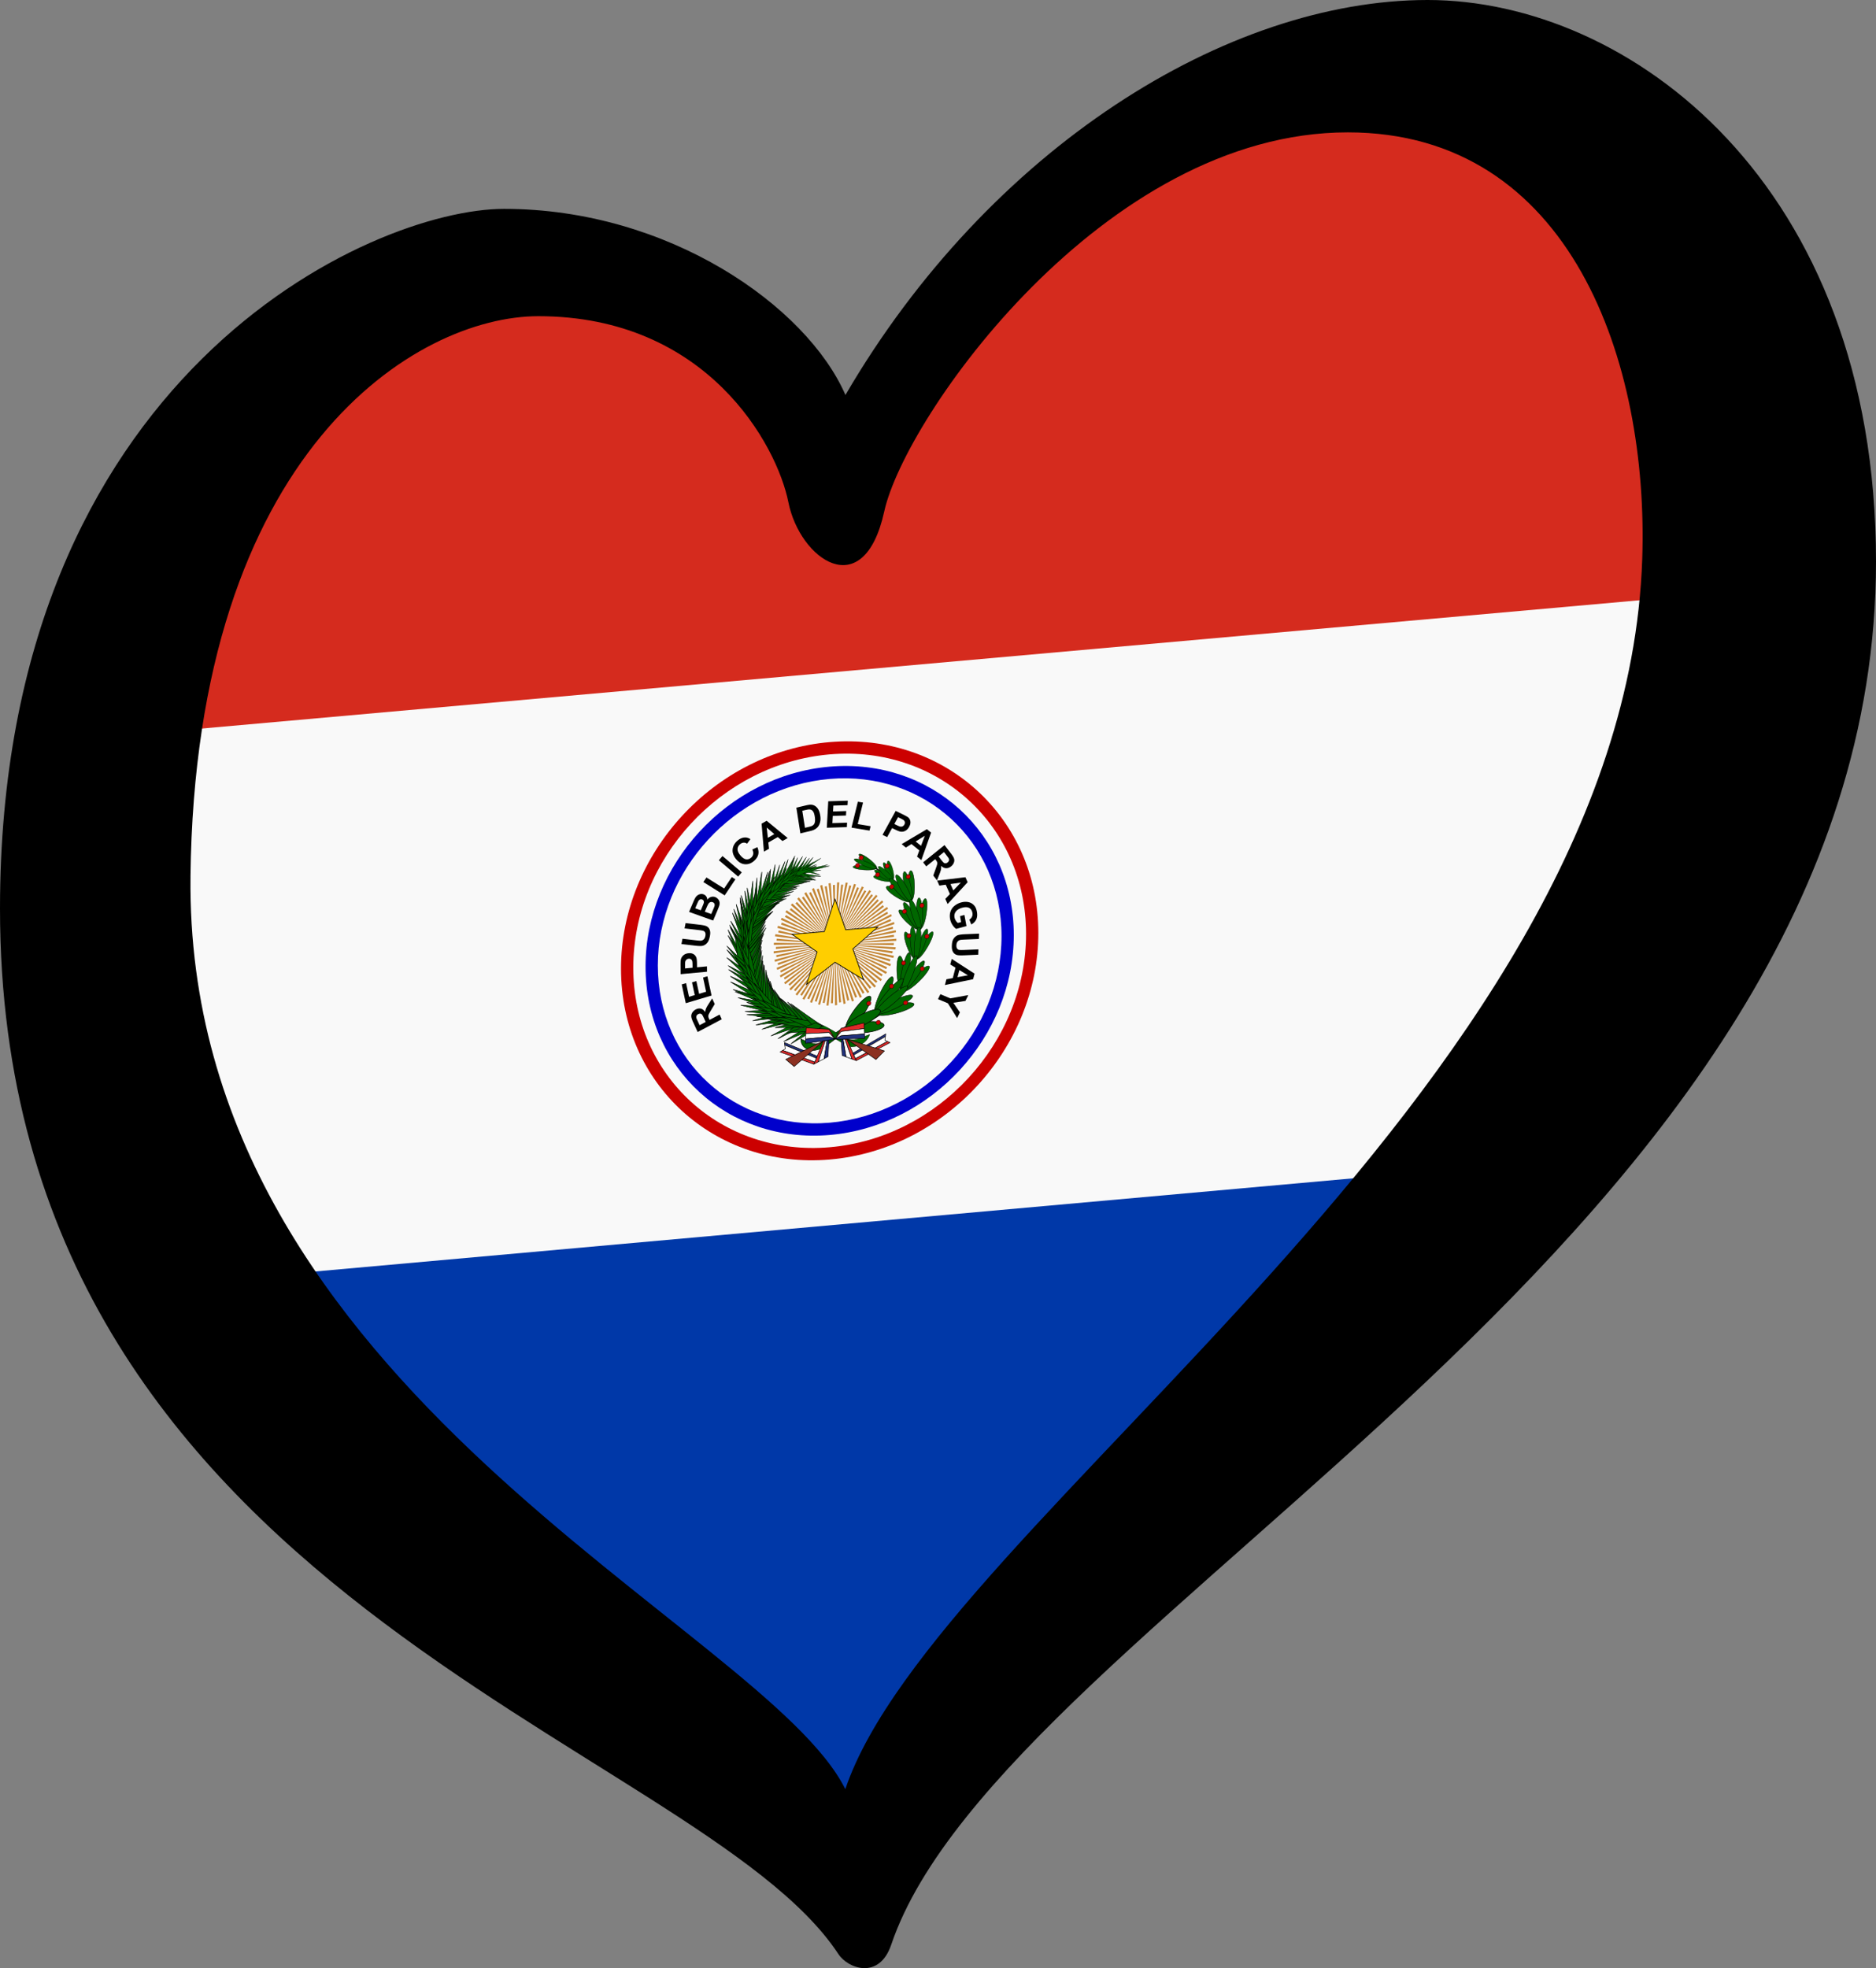 <?xml version="1.0" encoding="UTF-8" standalone="no"?>
<svg
   width="125.33"
   height="131.455"
   version="1.1"
   xml:space="preserve"
   id="svg4467"
   xmlns="http://www.w3.org/2000/svg"
   xmlns:svg="http://www.w3.org/2000/svg"
   xmlns:rdf="http://www.w3.org/1999/02/22-rdf-syntax-ns#"
   xmlns:cc="http://creativecommons.org/ns#"
   xmlns:dc="http://purl.org/dc/elements/1.1/"><rect width="100%" height="100%" fill="#808080" stroke="none"/><defs
     id="defs4041" /><path
     d="M 18.024,84.81 94.882,77.389 57.248,126.154 Z"
     fill="#0038a8"
     id="path4043"
     style="stroke-width:0.53" /><path
     d="M 116.198,38.647 99.122,77.919 16.433,85.34 7.422,48.235 Z"
     fill="#ffffff"
     id="path4045"
     style="fill:#f9f9f9;fill-opacity:1;stroke-width:0.53" /><path
     d="M 14.843,28.093 37.636,16.962 56.718,30.213 78.45,9.011 109.194,6.361 119.265,39.224 6.362,49.296 Z"
     fill="#d52b1e"
     id="path4047"
     style="stroke-width:0.53" /><path
     d="m 12.726,58.556 c 0.318,-28.513 15.157,-37.437 23.237,-37.437 11.285,0 15.946,8.615 16.707,12.429 0.761,3.811 5.032,6.86 6.405,0.608 1.373,-6.252 14.649,-25.315 30.966,-25.315 14.943,0 20.119,15.41 19.671,28.518 C 108.489,73.042 62.522,101.518 56.473,119.503 51.086,108.611 12.347,92.868 12.727,58.556 Z M 95.378,0 C 81.958,0 66.088,9.911 56.482,26.382 53.89,20.433 44.654,13.951 33.676,13.951 24.83,13.951 0,25.007 0,60.691 c 0,46.052 46.593,55.508 56.011,69.825 0.647,0.984 2.732,1.728 3.528,-0.624 C 67.055,107.711 125.33,82.65 125.33,37.513 125.329,12.199 108.794,0 95.375,0 Z"
     id="path4051"
     style="stroke-width:0.53" /><g
     id="g8798"
     transform="matrix(0.164,-0.014,0,0.164,-42.972,22.707)"><circle
       cx="600"
       cy="299.999"
       fill="#cc0000"
       r="85"
       id="circle5448"
       style="stroke-width:0.354" /><circle
       cx="600"
       cy="299.999"
       fill="#ffffff"
       r="80"
       id="circle5450"
       style="fill:#f9f9f9;fill-opacity:1;stroke-width:0.354" /><circle
       cx="600"
       cy="299.999"
       fill="#0000cc"
       r="75"
       id="circle5452"
       style="stroke-width:0.354" /><circle
       cx="600"
       cy="299.999"
       fill="#ffffff"
       r="70"
       id="circle5454"
       style="fill:#f9f9f9;fill-opacity:1;stroke-width:0.354" /><path
       d="m 556.04,324.123 -9.813,4.358 -1.852,-4.171 c -0.465,-1.049 -0.715,-1.85 -0.75,-2.404 a 2.469,2.469 0 0 1 0.433,-1.559 3.098,3.098 0 0 1 1.357,-1.115 c 0.737,-0.325 1.44,-0.38 2.112,-0.16 0.673,0.22 1.263,0.732 1.769,1.538 0.06,-0.537 0.178,-1.015 0.353,-1.425 0.175,-0.413 0.538,-1.025 1.092,-1.836 l 1.383,-2.049 1.053,2.37 -1.5,2.38 c -0.537,0.848 -0.862,1.41 -0.979,1.685 a 1.665,1.665 0 0 0 -0.144,0.777 c 0.019,0.243 0.13,0.591 0.333,1.046 l 0.177,0.401 4.098,-1.819 z m -6.543,0.533 -0.65,-1.465 c -0.423,-0.95 -0.725,-1.525 -0.911,-1.727 a 1.166,1.166 0 0 0 -0.662,-0.372 c -0.255,-0.048 -0.53,-0.005 -0.825,0.126 -0.33,0.146 -0.557,0.352 -0.682,0.619 -0.125,0.266 -0.142,0.572 -0.053,0.917 0.05,0.171 0.251,0.658 0.608,1.463 l 0.688,1.545 z m 2.392,-10.553 -10.505,2.225 -1.649,-7.789 1.777,-0.376 1.2,5.667 2.327,-0.494 -1.116,-5.272 1.77,-0.375 1.116,5.275 2.86,-0.606 -1.242,-5.869 1.77,-0.375 z m -1.86,-9.859 -10.737,0.084 -0.028,-3.479 c -0.01,-1.317 0.037,-2.177 0.141,-2.579 0.156,-0.616 0.503,-1.135 1.039,-1.554 0.537,-0.419 1.232,-0.633 2.087,-0.639 0.657,-0.005 1.214,0.11 1.664,0.346 0.452,0.235 0.806,0.538 1.066,0.902 0.259,0.368 0.431,0.74 0.517,1.121 0.106,0.516 0.164,1.265 0.171,2.246 l 0.012,1.414 4.05,-0.031 z m -8.937,-2.097 3.046,-0.025 -0.009,-1.186 c -0.007,-0.854 -0.067,-1.425 -0.182,-1.712 a 1.43,1.43 0 0 0 -0.532,-0.673 1.443,1.443 0 0 0 -0.837,-0.239 c -0.391,0.003 -0.712,0.12 -0.965,0.351 a 1.5,1.5 0 0 0 -0.469,0.875 c -0.048,0.26 -0.067,0.78 -0.061,1.562 z m -1.48,-10.063 0.431,-2.125 5.7,1.157 c 0.904,0.184 1.495,0.275 1.775,0.278 0.45,-0.004 0.837,-0.15 1.169,-0.439 0.33,-0.29 0.555,-0.731 0.675,-1.325 0.122,-0.603 0.091,-1.081 -0.093,-1.438 a 1.486,1.486 0 0 0 -0.796,-0.737 c -0.346,-0.136 -0.935,-0.287 -1.767,-0.456 l -5.821,-1.181 0.431,-2.125 5.526,1.121 c 1.264,0.256 2.144,0.495 2.642,0.716 0.5,0.22 0.896,0.521 1.192,0.902 0.296,0.381 0.498,0.852 0.606,1.413 0.108,0.561 0.078,1.257 -0.091,2.09 -0.204,1.005 -0.475,1.742 -0.813,2.215 -0.337,0.472 -0.723,0.821 -1.154,1.047 -0.432,0.227 -0.861,0.346 -1.287,0.359 -0.631,0.018 -1.535,-0.093 -2.713,-0.334 z m 3.103,-12.824 1.738,-3.925 c 0.342,-0.775 0.631,-1.341 0.865,-1.695 0.234,-0.352 0.52,-0.635 0.859,-0.845 a 2.75,2.75 0 0 1 1.154,-0.391 c 0.431,-0.049 0.859,0.02 1.282,0.208 a 2.5,2.5 0 0 1 1.101,0.931 2.512,2.512 0 0 1 0.418,1.391 c 0.44,-0.521 0.94,-0.85 1.502,-0.986 a 2.586,2.586 0 0 1 1.693,0.175 c 0.447,0.196 0.835,0.491 1.165,0.888 0.33,0.392 0.542,0.826 0.635,1.296 0.093,0.471 0.052,0.984 -0.123,1.537 -0.11,0.345 -0.441,1.151 -0.992,2.419 l -1.478,3.343 z m 2.512,-1.259 2.269,1.004 0.575,-1.299 c 0.342,-0.772 0.544,-1.257 0.605,-1.455 0.11,-0.358 0.11,-0.675 0.002,-0.956 -0.109,-0.28 -0.321,-0.49 -0.637,-0.63 -0.305,-0.135 -0.588,-0.16 -0.852,-0.075 -0.262,0.082 -0.488,0.28 -0.675,0.593 -0.11,0.187 -0.37,0.746 -0.784,1.68 z m 3.904,1.728 2.625,1.162 0.812,-1.836 c 0.316,-0.713 0.497,-1.175 0.542,-1.386 a 1.34,1.34 0 0 0 -0.073,-0.892 c -0.125,-0.278 -0.363,-0.494 -0.711,-0.648 a 1.4,1.4 0 0 0 -0.845,-0.117 1.316,1.316 0 0 0 -0.723,0.421 c -0.212,0.229 -0.52,0.794 -0.919,1.695 z m 8.1,-5.957 -8.685,-6.165 1.255,-1.767 7.209,5.117 3.12,-4.395 1.475,1.046 z m 5.478,-7.19 -7.848,-7.329 1.479,-1.584 7.85,7.328 z m 5.766,-10.524 2.063,-0.785 c 0.475,1.119 0.596,2.134 0.362,3.045 -0.235,0.912 -0.803,1.725 -1.705,2.441 -1.117,0.888 -2.337,1.232 -3.662,1.04 -1.325,-0.192 -2.512,-0.95 -3.563,-2.275 -1.11,-1.4 -1.611,-2.774 -1.502,-4.122 0.109,-1.348 0.753,-2.488 1.93,-3.424 1.03,-0.816 2.106,-1.175 3.232,-1.075 0.668,0.055 1.364,0.344 2.089,0.865 l -1.362,1.735 c -0.445,-0.356 -0.925,-0.536 -1.441,-0.537 -0.516,-0.004 -1,0.175 -1.45,0.532 -0.625,0.495 -0.954,1.12 -0.987,1.875 -0.033,0.756 0.35,1.635 1.143,2.638 0.844,1.064 1.638,1.668 2.376,1.817 0.741,0.148 1.417,-0.021 2.03,-0.506 0.451,-0.358 0.725,-0.81 0.823,-1.355 0.1,-0.545 -0.025,-1.181 -0.374,-1.909 z m 14.426,-3.445 -2.12,1.033 -1.911,-1.781 -3.859,1.883 0.275,2.58 -2.069,1.009 -0.949,-11.484 2.063,-1.005 z m -5.45,-2.068 -3.075,-2.933 0.441,4.216 z m 8.976,-9.999 3.916,-0.604 c 0.884,-0.136 1.568,-0.174 2.05,-0.11 0.652,0.087 1.235,0.331 1.751,0.731 0.516,0.4 0.942,0.92 1.279,1.562 0.338,0.642 0.582,1.46 0.735,2.454 0.135,0.875 0.142,1.643 0.023,2.308 -0.146,0.814 -0.429,1.496 -0.846,2.05 -0.316,0.42 -0.775,0.78 -1.375,1.08 -0.45,0.222 -1.071,0.395 -1.863,0.517 l -4.031,0.623 z m 2.42,1.465 1.085,7.028 1.6,-0.247 c 0.599,-0.093 1.025,-0.193 1.28,-0.3 a 2,2 0 0 0 0.796,-0.575 c 0.198,-0.244 0.333,-0.615 0.404,-1.112 0.071,-0.498 0.044,-1.156 -0.084,-1.975 -0.125,-0.822 -0.296,-1.441 -0.509,-1.857 -0.212,-0.416 -0.468,-0.727 -0.766,-0.934 a 2.059,2.059 0 0 0 -1.069,-0.346 c -0.31,-0.021 -0.9,0.035 -1.775,0.17 z m 9.99,7.76 0.587,-10.721 7.95,0.438 -0.1,1.812 -5.784,-0.317 -0.131,2.376 5.383,0.295 -0.1,1.808 -5.381,-0.296 -0.16,2.919 5.989,0.329 -0.099,1.806 z m 10.052,0.812 2.599,-10.328 2.101,0.529 -2.156,8.575 5.228,1.314 -0.441,1.753 z m 12.646,4.025 5.359,-9.305 3.014,1.738 c 1.143,0.656 1.863,1.133 2.154,1.425 0.454,0.446 0.725,1.008 0.815,1.683 0.091,0.675 -0.078,1.381 -0.504,2.123 -0.329,0.571 -0.708,0.991 -1.141,1.263 a 2.946,2.946 0 0 1 -1.317,0.463 3.169,3.169 0 0 1 -1.229,-0.121 c -0.5,-0.17 -1.175,-0.499 -2.025,-0.987 l -1.225,-0.708 -2.021,3.51 z m 6.33,-6.649 -1.52,2.64 1.029,0.593 c 0.74,0.426 1.263,0.662 1.569,0.709 0.306,0.046 0.589,0.007 0.85,-0.119 0.262,-0.125 0.471,-0.325 0.63,-0.6 0.195,-0.34 0.256,-0.675 0.184,-1.01 A 1.5,1.5 0 0 0 630.09,249.325 c -0.2,-0.172 -0.637,-0.452 -1.316,-0.843 z m 9.487,18.281 -1.757,-1.573 0.929,-2.443 -3.197,-2.862 -2.288,1.225 -1.712,-1.535 10.279,-5.209 1.708,1.53 z m -0.14,-5.827 1.556,-3.955 -3.738,2.001 z m 0.862,6.792 8.715,-6.27 2.664,3.704 c 0.671,0.931 1.08,1.664 1.226,2.2 0.147,0.534 0.113,1.073 -0.106,1.614 a 3.096,3.096 0 0 1 -1.099,1.369 c -0.654,0.47 -1.333,0.667 -2.035,0.589 -0.703,-0.078 -1.385,-0.46 -2.046,-1.145 0.051,0.541 0.034,1.03 -0.054,1.469 -0.087,0.439 -0.319,1.112 -0.693,2.02 l -0.935,2.288 -1.513,-2.105 0.98,-2.636 c 0.352,-0.94 0.557,-1.556 0.614,-1.849 0.056,-0.294 0.05,-0.557 -0.019,-0.791 -0.069,-0.232 -0.248,-0.55 -0.538,-0.956 l -0.257,-0.356 -3.637,2.617 z m 6.295,-1.859 0.937,1.303 c 0.606,0.844 1.021,1.345 1.243,1.504 a 1.17,1.17 0 0 0 0.725,0.229 c 0.259,-0.006 0.519,-0.104 0.781,-0.293 0.293,-0.211 0.475,-0.46 0.542,-0.746 0.067,-0.287 0.022,-0.588 -0.135,-0.909 -0.083,-0.156 -0.381,-0.591 -0.895,-1.305 l -0.987,-1.374 z m 3.67,19.701 -0.931,-2.166 1.87,-1.825 -1.696,-3.943 -2.591,0.15 -0.909,-2.113 11.516,-0.4 0.906,2.104 z m 2.325,-5.345 3.076,-2.934 -4.234,0.243 z m 2.74,10.713 1.779,-0.328 0.845,4.596 -4.207,0.773 c -0.512,-0.368 -1.013,-0.945 -1.498,-1.732 a 7.209,7.209 0 0 1 -0.967,-2.485 c -0.202,-1.105 -0.147,-2.11 0.165,-3.016 0.313,-0.907 0.862,-1.646 1.65,-2.217 a 6.525,6.525 0 0 1 2.697,-1.137 c 1.1,-0.2 2.119,-0.15 3.059,0.154 a 4.732,4.732 0 0 1 2.339,1.662 c 0.475,0.613 0.805,1.425 0.99,2.433 0.241,1.311 0.154,2.386 -0.26,3.225 -0.415,0.838 -1.087,1.45 -2.019,1.84 l -0.785,-2.045 a 2.275,2.275 0 0 0 1.075,-1.065 c 0.225,-0.465 0.279,-1.005 0.166,-1.62 -0.171,-0.933 -0.602,-1.619 -1.294,-2.06 -0.692,-0.441 -1.619,-0.556 -2.781,-0.342 -1.254,0.23 -2.143,0.682 -2.668,1.355 -0.524,0.671 -0.702,1.459 -0.537,2.362 0.083,0.446 0.253,0.878 0.51,1.295 0.257,0.416 0.541,0.763 0.85,1.039 l 1.34,-0.246 z m 7.764,7.78 -0.092,2.166 -5.81,-0.249 c -0.922,-0.04 -1.521,-0.037 -1.796,0.004 -0.444,0.075 -0.805,0.28 -1.086,0.616 -0.28,0.338 -0.434,0.809 -0.46,1.414 -0.025,0.615 0.08,1.084 0.318,1.406 0.237,0.324 0.539,0.525 0.901,0.604 0.364,0.079 0.969,0.138 1.818,0.174 l 5.935,0.254 -0.092,2.166 -5.635,-0.241 c -1.288,-0.057 -2.195,-0.154 -2.721,-0.294 a 3.021,3.021 0 0 1 -1.319,-0.705 c -0.352,-0.33 -0.625,-0.763 -0.82,-1.3 -0.195,-0.537 -0.274,-1.229 -0.237,-2.078 0.044,-1.025 0.195,-1.796 0.455,-2.315 0.259,-0.519 0.584,-0.925 0.975,-1.215 0.391,-0.291 0.796,-0.477 1.215,-0.556 0.622,-0.115 1.531,-0.148 2.732,-0.096 l 5.722,0.246 z m -13.924,19.747 0.607,-2.279 2.598,-0.279 1.105,-4.146 -2.129,-1.484 0.593,-2.222 9.3,6.804 -0.591,2.215 z m 5.133,-2.763 4.231,-0.405 -3.478,-2.426 z m -6.972,6.335 4.03,2.042 7.325,-0.695 -1.149,2.266 -4.932,0.333 2.67,4.129 -1.13,2.229 -3.774,-6.34 -4.017,-2.038 z"
       id="path5458"
       style="stroke-width:0.354" /><g
       fill-rule="evenodd"
       id="g5854"><g
         transform="matrix(0.336,0,0,0.336,871.895,324.369)"
         id="g5466"><path
           d="m -766.983,-142.345 a 71.621,71.621 0 0 1 2.143,1.288 l -37.954,60.738 z m -3.2,-4.835 a 74.39,74.39 0 0 1 2.314,1.179 l -34.924,65.682 z m -5.78,0.455 a 71.621,71.621 0 0 1 2.301,0.977 l -29.131,65.43 z m -3.842,-4.342 a 74.39,74.39 0 0 1 2.455,0.845 l -25.443,69.903 z m -5.661,1.255 a 71.621,71.621 0 0 1 2.415,0.647 l -19.742,68.847 z m -4.409,-3.765 a 74.39,74.39 0 0 1 2.549,0.495 l -15.466,72.764 z m -5.431,2.03 a 71.621,71.621 0 0 1 2.481,0.305 l -9.968,70.924 z m -4.89,-3.115 a 74.39,74.39 0 0 1 2.593,0.136 l -5.189,74.208 z m -5.096,2.766 a 71.621,71.621 0 0 1 2.5,-0.044 v 71.622 z m -5.276,-2.404 a 74.39,74.39 0 0 1 2.587,-0.226 l 5.189,74.208 z m -4.661,3.449 a 71.621,71.621 0 0 1 2.469,-0.391 l 9.968,70.924 z m -5.56,-1.646 a 74.39,74.39 0 0 1 2.53,-0.584 l 15.466,72.764 z m -4.136,4.064 a 71.621,71.621 0 0 1 2.391,-0.731 l 19.742,68.847 z m -5.735,-0.857 a 74.39,74.39 0 0 1 2.424,-0.931 l 25.443,69.903 z m -3.53,4.6 a 71.621,71.621 0 0 1 2.266,-1.057 l 29.131,65.43 z m -5.798,-0.05 a 74.39,74.39 0 0 1 2.271,-1.259 l 34.924,65.682 z m -2.855,5.046 a 71.621,71.621 0 0 1 2.097,-1.362 l 37.954,60.738 z m -5.749,0.757 a 74.39,74.39 0 0 1 2.074,-1.563 l 43.725,60.182 z m 87.397,-3.052 a 74.39,74.39 0 0 1 2.127,1.489 l -43.725,60.182 z m 2.496,5.233 a 71.621,71.621 0 0 1 1.943,1.573 l -46.037,54.865 z m 5.682,1.156 a 74.39,74.39 0 0 1 1.899,1.771 l -51.675,53.511 z m 1.744,5.53 a 71.621,71.621 0 0 1 1.705,1.828 l -53.225,47.924 z m 5.466,1.936 a 74.39,74.39 0 0 1 1.634,2.018 l -58.62,45.799 z m 0.957,5.719 a 71.621,71.621 0 0 1 1.434,2.048 l -59.377,40.05 z m -105.867,-11.127 a 71.621,71.621 0 0 1 1.887,-1.64 l 46.037,54.865 z m -5.587,1.55 a 74.39,74.39 0 0 1 1.836,-1.836 l 51.675,53.511 z m -1.354,5.638 a 71.621,71.621 0 0 1 1.64,-1.887 l 53.225,47.924 z m -5.317,2.312 a 74.39,74.39 0 0 1 1.563,-2.074 l 58.62,45.799 z m 123.268,4.305 a 74.39,74.39 0 0 1 1.337,2.226 l -64.423,37.195 z m 0.152,5.796 a 71.621,71.621 0 0 1 1.135,2.227 l -64.373,31.397 z m 4.72,3.367 a 74.39,74.39 0 0 1 1.015,2.39 l -68.973,27.867 z m -0.656,5.761 a 71.621,71.621 0 0 1 0.814,2.364 l -68.116,22.132 z m -128.041,-13.458 a 71.621,71.621 0 0 1 1.362,-2.097 l 59.377,40.05 z m -4.944,3.03 a 74.39,74.39 0 0 1 1.259,-2.271 l 64.423,37.195 z m 137.19,14.419 a 74.39,74.39 0 0 1 0.672,2.508 l -72.18,17.996 z m -1.451,5.614 a 71.621,71.621 0 0 1 0.477,2.454 l -70.533,12.437 z m 3.609,4.538 a 74.39,74.39 0 0 1 0.316,2.577 l -73.982,7.776 z m -2.219,5.357 a 71.621,71.621 0 0 1 0.131,2.497 l -71.578,2.5 z m -136.877,-24.135 a 71.621,71.621 0 0 1 1.056,-2.266 l 64.373,31.397 z m -4.474,3.688 a 74.39,74.39 0 0 1 0.931,-2.424 l 68.973,27.867 z m 1.056,5.701 a 71.621,71.621 0 0 1 0.731,-2.391 l 68.116,22.132 z m -3.917,4.275 a 74.39,74.39 0 0 1 0.584,-2.53 l 72.18,17.996 z m 1.839,5.499 a 71.621,71.621 0 0 1 0.391,-2.469 l 70.533,12.437 z m -3.284,4.779 a 74.39,74.39 0 0 1 0.226,-2.587 l 73.982,7.776 z m 2.587,5.189 a 71.621,71.621 0 0 1 0.044,-2.5 l 71.578,2.5 z m -2.587,5.189 a 74.39,74.39 0 0 1 -0.136,-2.593 l 74.344,-2.596 z m 3.284,4.779 a 71.621,71.621 0 0 1 -0.305,-2.481 l 71.229,-7.486 z m -1.839,5.499 a 74.39,74.39 0 0 1 -0.495,-2.549 l 73.259,-12.918 z m 3.917,4.275 a 71.621,71.621 0 0 1 -0.647,-2.415 l 69.494,-17.327 z m -1.056,5.701 a 74.39,74.39 0 0 1 -0.845,-2.455 l 70.749,-22.988 z m 4.474,3.688 a 71.621,71.621 0 0 1 -0.977,-2.301 l 66.406,-26.83 z m -0.253,5.793 a 74.39,74.39 0 0 1 -1.179,-2.314 l 66.861,-32.61 z m 4.944,3.03 a 71.621,71.621 0 0 1 -1.288,-2.143 l 62.026,-35.811 z m 0.556,5.771 a 74.39,74.39 0 0 1 -1.489,-2.127 l 61.672,-41.598 z m 5.317,2.312 a 71.621,71.621 0 0 1 -1.573,-1.943 l 56.439,-44.095 z m 1.354,5.638 a 74.39,74.39 0 0 1 -1.771,-1.899 l 55.282,-49.776 z m 5.587,1.55 a 71.621,71.621 0 0 1 -1.828,-1.705 l 49.752,-51.52 z m 2.125,5.395 a 74.39,74.39 0 0 1 -2.018,-1.634 l 47.817,-56.986 z m 5.749,0.757 a 71.621,71.621 0 0 1 -2.048,-1.434 l 42.098,-57.943 z m 2.855,5.046 a 74.39,74.39 0 0 1 -2.226,-1.337 l 39.42,-63.086 z m 5.798,-0.05 a 71.621,71.621 0 0 1 -2.227,-1.135 l 33.624,-63.238 z m 3.53,4.6 a 74.39,74.39 0 0 1 -2.39,-1.015 l 30.257,-67.958 z m 5.735,-0.857 a 71.621,71.621 0 0 1 -2.364,-0.814 l 24.496,-67.302 z m 4.136,4.064 a 74.39,74.39 0 0 1 -2.508,-0.672 l 20.505,-71.508 z m 5.56,-1.646 a 71.621,71.621 0 0 1 -2.454,-0.477 l 14.891,-70.056 z m 4.661,3.449 a 74.39,74.39 0 0 1 -2.577,-0.316 l 10.353,-73.666 z m 5.276,-2.404 a 71.621,71.621 0 0 1 -2.497,-0.131 l 4.996,-71.447 z m 5.096,2.766 a 74.39,74.39 0 0 1 -2.596,0.045 V -80.319 Z m 4.89,-3.115 a 71.621,71.621 0 0 1 -2.49,0.218 l -4.996,-71.447 z m 5.431,2.03 a 74.39,74.39 0 0 1 -2.565,0.406 L -802.794,-80.319 Z m 4.409,-3.765 a 71.621,71.621 0 0 1 -2.436,0.562 l -14.891,-70.056 z m 5.661,1.255 a 74.39,74.39 0 0 1 -2.483,0.759 l -20.505,-71.508 z m 3.842,-4.342 a 71.621,71.621 0 0 1 -2.334,0.896 l -24.496,-67.302 z m 5.78,0.455 a 74.39,74.39 0 0 1 -2.353,1.097 l -30.257,-67.958 z m 3.2,-4.835 a 71.621,71.621 0 0 1 -2.186,1.212 l -33.624,-63.238 z m 5.787,-0.354 a 74.39,74.39 0 0 1 -2.178,1.414 l -39.42,-63.086 z m 2.496,-5.233 a 71.621,71.621 0 0 1 -1.997,1.504 l -42.098,-57.943 z m 5.682,-1.156 a 74.39,74.39 0 0 1 -1.96,1.703 l -47.817,-56.986 z m 1.744,-5.53 a 71.621,71.621 0 0 1 -1.768,1.768 l -49.752,-51.52 z m 5.466,-1.936 a 74.39,74.39 0 0 1 -1.703,1.96 l -55.282,-49.776 z m 0.957,-5.719 a 71.621,71.621 0 0 1 -1.505,1.997 l -56.438,-44.095 z m 5.143,-2.678 a 74.39,74.39 0 0 1 -1.414,2.178 l -61.672,-41.598 z m 0.152,-5.796 a 71.621,71.621 0 0 1 -1.212,2.186 l -62.026,-35.811 z m 4.72,-3.367 a 74.39,74.39 0 0 1 -1.097,2.353 l -66.861,-32.61 z m -0.656,-5.761 a 71.621,71.621 0 0 1 -0.896,2.334 l -66.406,-26.83 z m 4.206,-3.991 a 74.39,74.39 0 0 1 -0.759,2.483 l -70.749,-22.988 z m -1.451,-5.614 a 71.621,71.621 0 0 1 -0.562,2.436 l -69.494,-17.327 z m 3.609,-4.538 a 74.39,74.39 0 0 1 -0.406,2.565 l -73.259,-12.918 z m -2.219,-5.357 a 71.621,71.621 0 0 1 -0.218,2.49 l -71.229,-7.486 z m 2.943,-4.996 a 74.39,74.39 0 0 1 -0.045,2.596 l -74.344,-2.596 z"
           fill="#c38533"
           stroke-width="0.612"
           id="path5462" /><path
           d="m -768.124,-34.127 -34.647,-23.945 -34.647,23.945 12.993,-38.312 -30.317,-23.945 h 38.978 l 12.993,-38.312 12.993,38.312 h 38.978 l -30.317,23.945 z"
           fill="#ffce00"
           stroke="#000000"
           stroke-width="0.843"
           id="path5464" /></g><g
         stroke="#000000"
         id="g5852"><g
           fill="#006700"
           transform="matrix(0.322,0,0,0.322,860.587,321.909)"
           id="g5810"><g
             transform="matrix(4,0,0,4,-2806.915,-1150.848)"
             id="g5642"><path
               d="m 507.956,242.504 c 0,0 22.682,9.773 18.722,29.966 -3.961,20.194 -16.589,20.059 -21.541,22.29 -4.952,2.232 -8.368,5.426 -10.322,4.979 -1.954,-0.447 -4.536,-1.955 -4.536,-1.955 0,0 -0.207,3.317 3.771,3.92 3.977,0.604 9.205,-5.234 11.716,-5.883 2.511,-0.649 17.929,-2.323 21.68,-22.87 4.378,-21.933 -19.349,-29.804 -19.489,-30.448 z"
               stroke-width="0.158"
               id="path5468" /><g
               stroke-width="0.073"
               id="g5480"><path
                 d="m 519.413,246.804 a 3.114,0.737 75.104 1 1 -1.494,0.115 3.114,0.737 75.104 1 1 1.494,-0.115 z"
                 id="path5470" /><path
                 d="m 518.624,247.013 a 3.209,0.716 63.335 1 1 -1.353,0.494 3.209,0.716 63.335 1 1 1.353,-0.494 z"
                 id="path5472" /><path
                 d="m 516.36,248.513 a 3.038,0.756 17.053 1 1 -0.142,1.535 3.038,0.756 17.053 1 1 0.142,-1.535 z"
                 id="path5474" /><path
                 d="m 516.692,247.687 a 3.195,0.719 34.225 1 1 -0.652,1.294 3.195,0.719 34.225 1 1 0.652,-1.294 z"
                 id="path5476" /><path
                 d="m 517.651,247.291 a 3.249,0.707 46.194 1 1 -0.988,1.012 3.249,0.707 46.194 1 1 0.988,-1.012 z"
                 id="path5478" /></g><g
               stroke-width="0.107"
               id="g5512"><path
                 d="m 526.255,252.465 a 4.67,1.048 88.415 1 1 -2.107,-0.504 4.67,1.048 88.415 1 1 2.107,0.504 z"
                 id="path5482" /><path
                 d="m 525.093,252.412 a 4.865,1.006 77.49 1 1 -2.037,0.102 4.865,1.006 77.49 1 1 2.037,-0.102 z"
                 id="path5484" /><path
                 d="m 521.461,253.547 a 4.532,1.08 34.91 1 1 -0.705,2.135 4.532,1.08 34.91 1 1 0.705,-2.135 z"
                 id="path5486" /><path
                 d="m 522.194,252.513 a 4.846,1.01 50.903 1 1 -1.332,1.561 4.846,1.01 50.903 1 1 1.332,-1.561 z"
                 id="path5488" /><path
                 d="m 523.653,252.375 a 4.951,0.988 61.837 1 1 -1.703,1.008 4.951,0.988 61.837 1 1 1.703,-1.008 z"
                 id="path5490" /><path
                 d="m 529.952,261.864 a 1.043,4.69 8.74 1 1 -1.968,-0.903 1.043,4.69 8.74 1 1 1.968,0.903 z"
                 id="path5492" /><path
                 d="m 528.827,261.588 a 4.896,1 87.95 1 1 -2.009,-0.29 4.896,1 87.95 1 1 2.009,0.29 z"
                 id="path5494" /><path
                 d="m 525.072,262.011 a 4.554,1.074 46.026 1 1 -1.074,1.973 4.554,1.074 46.026 1 1 1.074,-1.973 z"
                 id="path5496" /><path
                 d="m 525.975,261.131 a 4.882,1.002 61.79 1 1 -1.583,1.286 4.882,1.002 61.79 1 1 1.583,-1.286 z"
                 id="path5498" /><path
                 d="m 527.426,261.275 a 4.989,0.981 72.543 1 1 -1.846,0.668 4.989,0.981 72.543 1 1 1.846,-0.668 z"
                 id="path5500" /><path
                 d="m 530.226,272.36 a 1.043,4.692 31.311 1 1 -1.431,-1.651 1.043,4.692 31.311 1 1 1.431,1.651 z"
                 id="path5502" /><path
                 d="m 529.314,271.639 a 0.993,4.928 20.618 1 1 -1.706,-1.1 0.993,4.928 20.618 1 1 1.706,1.1 z"
                 id="path5504" /><path
                 d="m 525.751,270.479 a 4.628,1.057 69.934 1 1 -1.738,1.386 4.628,1.057 69.934 1 1 1.738,-1.386 z"
                 id="path5506" /><path
                 d="m 526.91,270.036 a 4.961,0.986 85.137 1 1 -1.933,0.538 4.961,0.986 85.137 1 1 1.933,-0.538 z"
                 id="path5508" /><path
                 d="m 528.167,270.769 a 0.968,5.056 5.551 1 1 -1.931,-0.144 0.968,5.056 5.551 1 1 1.931,0.144 z"
                 id="path5510" /></g><g
               stroke-width="0.123"
               id="g5524"><path
                 d="m 527.398,283.001 a 1.221,5.344 48.457 1 1 -1.033,-2.34 1.221,5.344 48.457 1 1 1.033,2.34 z"
                 id="path5514" /><path
                 d="m 526.631,281.875 a 1.16,5.626 37.466 1 1 -1.517,-1.831 1.16,5.626 37.466 1 1 1.517,1.831 z"
                 id="path5516" /><path
                 d="m 523.09,279.305 a 5.383,1.213 86.522 1 1 -2.369,0.901 5.383,1.213 86.522 1 1 2.369,-0.901 z"
                 id="path5518" /><path
                 d="m 524.511,279.236 a 1.14,5.728 11.634 1 1 -2.304,-0.106 1.14,5.728 11.634 1 1 2.304,0.106 z"
                 id="path5520" /><path
                 d="m 525.655,280.5 a 1.124,5.808 22.119 1 1 -2.078,-0.857 1.124,5.808 22.119 1 1 2.078,0.857 z"
                 id="path5522" /></g><g
               stroke-width="0.137"
               id="g5536"><path
                 d="m 520.105,292.311 a 1.367,5.892 79.752 1 1 0.281,-2.823 1.367,5.892 79.752 1 1 -0.281,2.823 z"
                 id="path5526" /><path
                 d="m 519.979,290.796 a 1.305,6.174 68.505 1 1 -0.464,-2.619 1.305,6.174 68.505 1 1 0.464,2.619 z"
                 id="path5528" /><path
                 d="m 517.965,286.305 a 1.363,5.911 26.238 1 1 -2.779,-0.513 1.363,5.911 26.238 1 1 2.779,0.513 z"
                 id="path5530" /><path
                 d="m 519.375,287.061 a 1.286,6.265 41.823 1 1 -2.166,-1.433 1.286,6.265 41.823 1 1 2.166,1.433 z"
                 id="path5532" /><path
                 d="m 519.788,288.924 a 1.268,6.351 52.671 1 1 -1.538,-2.017 1.268,6.351 52.671 1 1 1.538,2.017 z"
                 id="path5534" /></g><g
               stroke-width="0.191"
               id="g5544"><path
                 d="m 510.529,297.53 a 1.713,5.962 89.068 0 1 0.01,-3.426 1.713,5.962 89.068 1 1 -0.01,3.426 z"
                 id="path5538" /><path
                 d="m 509.74,292.173 a 1.655,6.169 37.587 0 1 -2.542,-2.125 1.655,6.169 37.587 1 1 2.542,2.125 z"
                 id="path5540" /><path
                 d="m 510.581,294.909 a 1.692,6.036 66.472 1 1 -1.211,-3.163 1.692,6.036 66.472 0 1 1.211,3.163 z"
                 id="path5542" /></g><g
               stroke-width="0.1"
               id="g5552"><path
                 d="m 512.205,243.02 a 3.703,0.753 41.126 0 1 -1.406,0.766 3.703,0.753 41.126 0 1 1.406,-0.766 z"
                 id="path5546" /><path
                 d="m 510.372,244.553 a 3.751,0.743 8.163 0 1 0.285,1.54 3.751,0.743 8.163 1 1 -0.285,-1.54 z"
                 id="path5548" /><path
                 d="m 511.109,243.587 a 3.923,0.711 26.817 0 1 -0.744,1.217 3.923,0.711 26.817 1 1 0.744,-1.217 z"
                 id="path5550" /></g><path
               d="m 484.237,291.723 c 0,0 4.996,1.072 9.34,2.65 4.344,1.579 10.943,6.997 12.717,7.304 1.99,0.09 4.749,-0.589 5.796,-3.461 -3.064,0.817 -4.902,2.059 -7.827,0.452 -1.034,-0.391 -4.418,-3.473 -8.128,-5.122 -3.71,-1.649 -11.192,-3.529 -11.192,-3.529 z"
               stroke-width="0.082"
               id="path5554" /><g
               stroke-width="0.1"
               id="g5562"><path
                 d="m 489.564,246.557 c -0.018,-0.043 5.751,-3.034 5.751,-3.034 l -6.342,1.622 -0.737,1.116 z"
                 id="path5556" /><path
                 d="m 495.02,247.955 c -2.227,-0.405 -5.651,-1.154 -7.831,-1.328 1.507,-1.669 3.584,-4.492 4.863,-6.225 -0.845,1.653 -2.172,3.832 -2.695,5.414 1.535,0.828 3.947,1.477 5.663,2.139 z"
                 id="path5558" /><path
                 d="m 488.525,246.908 c -0.025,-0.04 5.111,-3.957 5.111,-3.957 l -5.936,2.655 -0.528,1.227 z"
                 id="path5560" /></g><path
               d="m 493.988,247.896 c -2.242,-0.426 -5.693,-1.212 -7.884,-1.401 1.481,-1.719 3.511,-4.629 4.762,-6.414 -0.817,1.705 -2.106,3.952 -2.602,5.584 1.556,0.862 3.989,1.541 5.724,2.231 z"
               stroke-width="0.102"
               id="path5564" /><path
               d="m 487.678,247.226 c -0.014,-0.044 6.018,-2.521 6.018,-2.521 l -6.481,1.067 -0.837,1.045 z"
               stroke-width="0.1"
               id="path5566" /><path
               d="m 493.314,247.945 c -2.268,-0.189 -5.773,-0.612 -7.963,-0.565 1.262,-1.909 2.928,-5.088 3.955,-7.039 -0.607,1.822 -1.619,4.246 -1.916,5.96 1.64,0.706 4.127,1.131 5.924,1.644 z"
               stroke-width="0.103"
               id="path5568" /><path
               d="m 487.068,247.252 c -0.033,-0.034 4.077,-4.968 4.077,-4.968 l -5.166,3.863 -0.24,1.318 z"
               stroke-width="0.1"
               id="path5570" /><path
               d="m 493.275,248.273 c -2.43,-0.046 -6.199,-0.26 -8.522,-0.054 1.15,-2.173 2.601,-5.759 3.497,-7.962 -0.462,2.031 -1.293,4.749 -1.438,6.64 1.815,0.655 4.501,0.943 6.463,1.376 z"
               stroke-width="0.112"
               id="path5572" /><path
               d="m 486.241,248.432 c -0.032,-0.043 4.951,-4.751 4.951,-4.751 l -5.991,3.315 -0.41,1.42 1.45,0.016 z"
               stroke-width="0.111"
               id="path5574" /><path
               d="m 492.192,248.434 c -2.611,0.01 -6.632,-0.132 -9.18,0.154 1.69,-2.422 3.999,-6.41 5.421,-8.858 -0.919,2.249 -2.379,5.264 -2.927,7.351 1.822,0.676 4.659,0.927 6.685,1.354 z"
               stroke-width="0.121"
               id="path5576" /><g
               stroke-width="0.12"
               id="g5592"><path
                 d="m 484.574,248.784 c -0.025,-0.047 6.325,-5.357 6.325,-5.357 l -7.149,3.801 -0.737,1.574 1.561,-0.019 z"
                 id="path5578" /><path
                 d="m 491.246,248.593 c -2.586,0.373 -6.59,0.794 -9.074,1.427 1.328,-2.596 3.044,-6.805 4.103,-9.39 -0.589,2.32 -1.603,5.462 -1.847,7.573 1.902,0.406 4.749,0.255 6.818,0.39 z"
                 id="path5580" /><path
                 d="m 483.732,249.841 c -0.037,-0.038 4.873,-6.75 4.873,-6.75 l -6.082,5.499 -0.326,1.685 z"
                 id="path5582" /><path
                 d="m 489.819,249.391 c -2.604,0.242 -6.627,0.462 -9.143,0.969 1.472,-2.525 3.423,-6.641 4.626,-9.168 -0.719,2.287 -1.908,5.373 -2.27,7.468 1.877,0.501 4.729,0.493 6.788,0.732 z"
                 id="path5584" /><path
                 d="m 482.852,250.553 c -0.025,-0.048 6.204,-5.368 6.204,-5.368 l -7.038,3.793 -0.711,1.584 1.546,-0.009 z"
                 id="path5586" /><path
                 d="m 489.055,249.667 c -2.596,0.547 -6.623,1.241 -9.103,2.038 1.213,-2.651 2.737,-6.919 3.679,-9.54 -0.479,2.328 -1.348,5.495 -1.489,7.593 1.943,0.268 4.815,-0.079 6.913,-0.09 z"
                 id="path5588" /><path
                 d="m 481.816,250.83 c -0.042,-0.03 3.963,-7.358 3.963,-7.358 l -5.364,6.363 -0.089,1.681 1.49,-0.686 z"
                 id="path5590" /></g><path
               d="m 489.057,250.079 c -2.785,0.724 -7.125,1.675 -9.752,2.672 1.009,-3.014 2.163,-7.847 2.877,-10.816 -0.243,2.621 -0.81,6.197 -0.709,8.546 2.168,0.214 5.28,-0.298 7.584,-0.401 z"
               stroke-width="0.134"
               id="path5594" /><path
               d="m 481.036,252.532 c -0.042,-0.043 4.993,-7.374 4.993,-7.374 l -6.384,5.96 -0.269,1.86 z"
               stroke-width="0.133"
               id="path5596" /><g
               stroke-width="0.133"
               id="g5604"><path
                 d="m 487.951,250.923 c -2.738,0.866 -7.012,2.038 -9.58,3.165 0.863,-3.033 1.786,-7.87 2.358,-10.843 -0.119,2.603 -0.517,6.167 -0.307,8.482 2.167,0.095 5.24,-0.578 7.528,-0.805 z"
                 id="path5598" /><path
                 d="m 480.033,253.616 c -0.049,-0.034 3.795,-8.14 3.795,-8.14 l -5.396,7.011 0.025,1.872 z"
                 id="path5600" /><path
                 d="m 486.909,252.029 c -2.804,0.639 -7.167,1.458 -9.826,2.372 1.135,-2.953 2.493,-7.699 3.333,-10.616 -0.355,2.585 -1.075,6.105 -1.075,8.43 2.149,0.272 5.27,-0.148 7.569,-0.187 z"
                 id="path5602" /></g><path
               d="m 479.137,254.399 c -0.034,-0.05 6.201,-6.37 6.201,-6.37 l -7.31,4.717 -0.595,1.789 z"
               stroke-width="0.133"
               id="path5606" /><path
               d="m 485.658,253.136 c -2.778,0.373 -7.089,0.775 -9.742,1.441 1.29,-2.893 2.908,-7.589 3.907,-10.474 -0.505,2.596 -1.425,6.107 -1.569,8.474 2.082,0.49 5.156,0.371 7.403,0.559 z"
               stroke-width="0.133"
               id="path5608" /><path
               d="m 477.909,253.763 c -0.046,-0.038 4.219,-7.971 4.219,-7.971 l -5.723,6.707 -0.089,1.899 1.593,-0.636 z"
               stroke-width="0.133"
               id="path5610" /><path
               d="m 486.006,252.19 c -3.021,1.237 -7.74,2.961 -10.571,4.487 0.928,-3.587 1.907,-9.269 2.514,-12.761 -0.109,3.025 -0.518,7.187 -0.265,9.851 2.398,-0.075 5.793,-1.119 8.322,-1.577 z"
               stroke-width="0.15"
               id="path5612" /><g
               stroke-width="0.149"
               id="g5632"><path
                 d="m 477.328,256.17 c -0.049,-0.043 5.05,-9.147 5.05,-9.147 l -6.666,7.74 -0.184,2.161 z"
                 id="path5614" /><path
                 d="m 484.841,253.315 c -2.961,1.391 -7.594,3.36 -10.352,5.024 0.767,-3.587 1.491,-9.24 1.941,-12.715 0.026,2.987 -0.197,7.11 0.175,9.72 2.391,-0.211 5.732,-1.433 8.236,-2.029 z"
                 id="path5616" /><path
                 d="m 476.29,257.554 c -0.055,-0.032 3.685,-9.844 3.685,-9.844 l -5.515,8.792 0.14,2.131 z"
                 id="path5618" /><path
                 d="m 483.55,254.135 c -2.954,1.415 -7.578,3.42 -10.326,5.106 0.744,-3.59 1.432,-9.246 1.861,-12.722 0.045,2.984 -0.151,7.106 0.237,9.711 2.391,-0.231 5.727,-1.479 8.229,-2.095 z"
                 id="path5620" /><path
                 d="m 475.465,258.726 c -0.045,-0.048 5.701,-8.681 5.701,-8.681 l -7.188,7.105 -0.35,2.152 z"
                 id="path5622" /><path
                 d="m 483.271,253.687 c -2.633,2.102 -6.799,5.192 -9.174,7.502 -0.004,-3.624 -0.489,-9.21 -0.782,-12.644 0.661,2.844 1.317,6.838 2.239,9.232 2.32,-0.827 5.367,-2.867 7.717,-4.09 z"
                 id="path5624" /><path
                 d="m 475.74,259.149 c -0.063,-0.008 0.66,-10.402 0.66,-10.402 l -2.747,10.113 0.766,1.905 z"
                 id="path5626" /><path
                 d="m 482.525,254.646 c -2.641,2.089 -6.818,5.158 -9.201,7.455 0.011,-3.625 -0.451,-9.216 -0.729,-12.653 0.649,2.849 1.288,6.848 2.2,9.248 2.323,-0.814 5.376,-2.838 7.731,-4.05 z"
                 id="path5628" /><path
                 d="m 475.079,260.908 c -0.059,-0.025 2.657,-10.163 2.657,-10.163 l -4.597,9.347 0.363,2.087 z"
                 id="path5630" /></g><g
               stroke-width="0.155"
               id="g5640"><path
                 d="m 482.231,254.893 c -2.496,2.459 -6.469,6.107 -8.676,8.749 -0.391,-3.719 -1.49,-9.395 -2.16,-12.886 0.987,2.843 2.091,6.867 3.3,9.218 2.309,-1.114 5.238,-3.556 7.536,-5.081 z"
                 id="path5634" /><path
                 d="m 475.093,262.206 c -0.065,-0.009 0.497,-10.809 0.497,-10.809 l -2.655,10.503 0.825,1.982 z"
                 id="path5636" /><path
                 d="m 481.44,256.685 c -2.671,2.208 -6.902,5.457 -9.301,7.879 -0.084,-3.766 -0.707,-9.566 -1.085,-13.132 0.744,2.949 1.509,7.094 2.513,9.573 2.376,-0.88 5.474,-3.027 7.873,-4.32 z"
                 id="path5638" /></g></g><g
             transform="matrix(4,0,0,4,-2806.915,-1150.845)"
             id="g5808"><path
               d="m 474.297,263.444 c -0.057,-0.035 3.763,-10.167 3.763,-10.167 l -5.643,9.008 0.148,2.232 z"
               stroke-width="0.155"
               id="path5644" /><path
               d="m 481.394,256.727 c -2.364,2.501 -6.128,6.211 -8.217,8.897 -0.373,-3.77 -1.419,-9.522 -2.056,-13.06 0.937,2.88 1.987,6.957 3.134,9.337 2.187,-1.136 4.962,-3.621 7.139,-5.174 z"
               stroke-width="0.152"
               id="path5646" /><path
               d="m 474.445,263.961 c -0.066,-9.2e-4 -0.445,-10.749 -0.445,-10.749 l -1.741,10.706 0.998,1.861 z"
               stroke-width="0.155"
               id="path5648" /><path
               d="m 480.236,257.526 c -2.287,2.523 -5.937,6.269 -7.945,8.975 -0.484,-3.77 -1.697,-9.521 -2.437,-13.057 1.021,2.875 2.189,6.948 3.404,9.321 2.151,-1.156 4.849,-3.666 6.977,-5.239 z"
               stroke-width="0.152"
               id="path5650" /><path
               d="m 473.839,265.028 c -0.061,-0.018 1.2,-10.919 1.2,-10.919 l -3.202,10.328 0.638,2.121 z"
               stroke-width="0.152"
               id="path5652" /><path
               d="m 479.744,257.953 c -2.091,2.732 -5.449,6.814 -7.247,9.701 -0.769,-3.703 -2.416,-9.304 -3.424,-12.75 1.237,2.76 2.712,6.697 4.105,8.94 2.059,-1.359 4.561,-4.119 6.566,-5.89 z"
               stroke-width="0.152"
               id="path5654" /><path
               d="m 473.794,266.049 c -0.063,-0.003 -0.693,-10.933 -0.693,-10.933 l -1.377,10.846 0.991,1.911 z"
               stroke-width="0.152"
               id="path5656" /><g
               stroke-width="0.153"
               id="g5666"><path
                 d="m 479.528,258.582 c -1.963,2.861 -5.13,7.147 -6.791,10.148 -0.96,-3.688 -2.898,-9.242 -4.085,-12.659 1.382,2.714 3.063,6.601 4.577,8.786 2,-1.477 4.374,-4.387 6.299,-6.276 z"
                 id="path5658" /><path
                 d="m 474.478,267.073 c -0.061,-0.02 1.112,-10.982 1.112,-10.982 l -3.13,10.323 0.66,2.161 z"
                 id="path5660" /><path
                 d="m 479.13,259.598 c -1.692,3.117 -4.452,7.819 -5.831,11.034 -1.286,-3.534 -3.711,-8.786 -5.197,-12.018 1.617,2.507 3.637,6.137 5.337,8.099 1.854,-1.746 3.95,-4.97 5.691,-7.115 z"
                 id="path5662" /><path
                 d="m 474.096,267.977 c -0.061,0.017 -3.069,-10.414 -3.069,-10.414 l 1.037,10.977 1.383,1.548 z"
                 id="path5664" /></g><path
               d="m 479.07,260.815 c -1.763,3.108 -4.636,7.795 -6.078,11 -1.293,-3.523 -3.744,-8.759 -5.246,-11.981 1.642,2.499 3.689,6.119 5.42,8.075 1.918,-1.741 4.097,-4.955 5.903,-7.094 z"
               stroke-width="0.154"
               id="path5668" /><path
               d="m 474.234,269.939 c -0.065,3e-5 -1.127,-10.951 -1.127,-10.951 l -1.014,10.952 1.096,1.877 z"
               stroke-width="0.154"
               id="path5670" /><path
               d="m 479.246,261.771 c -1.813,3.066 -4.76,7.685 -6.254,10.856 -1.236,-3.553 -3.601,-8.847 -5.05,-12.104 1.601,2.537 3.589,6.205 5.288,8.202 1.946,-1.696 4.176,-4.858 6.017,-6.954 z"
               stroke-width="0.154"
               id="path5672" /><g
               stroke-width="0.154"
               id="g5680"><path
                 d="m 474.127,270.816 c -0.065,0.007 -2.032,-10.754 -2.032,-10.754 l -0.099,11.014 1.247,1.734 z"
                 id="path5674" /><path
                 d="m 478.468,263.321 c -1.955,2.936 -5.117,7.345 -6.76,10.408 -1.064,-3.634 -3.173,-9.084 -4.464,-12.437 1.477,2.645 3.286,6.445 4.887,8.557 2.023,-1.558 4.4,-4.562 6.336,-6.528 z"
                 id="path5676" /><path
                 d="m 473.186,272.01 c -0.063,-0.017 0.909,-10.992 0.909,-10.992 l -2.995,10.423 0.724,2.124 z"
                 id="path5678" /></g><path
               d="m 478.586,263.599 c -1.672,3.18 -4.406,7.985 -5.755,11.249 -1.395,-3.465 -3.998,-8.594 -5.593,-11.75 1.714,2.428 3.866,5.958 5.653,7.839 1.867,-1.821 3.951,-5.124 5.694,-7.338 z"
               stroke-width="0.154"
               id="path5682" /><g
               stroke-width="0.154"
               id="g5690"><path
                 d="m 472.812,272.928 c -0.063,0.02 -3.373,-10.245 -3.373,-10.245 l 1.298,10.894 1.453,1.482 z"
                 id="path5684" /><path
                 d="m 478.127,264.417 c -1.167,3.49 -3.137,8.809 -3.973,12.31 -1.895,-3.1 -5.227,-7.57 -7.272,-10.322 2.052,2.01 4.701,5.009 6.744,6.466 1.564,-2.197 3.119,-5.898 4.501,-8.455 z"
                 id="path5686" /><path
                 d="m 475.818,273.765 c -0.062,0.022 -3.653,-10.103 -3.653,-10.103 l 1.596,10.835 1.493,1.423 z"
                 id="path5688" /></g><g
               stroke-width="0.154"
               id="g5700"><path
                 d="m 478.101,265.48 c -1.142,3.502 -3.073,8.841 -3.884,12.351 -1.917,-3.08 -5.282,-7.514 -7.346,-10.245 2.067,1.989 4.737,4.959 6.79,6.395 1.548,-2.213 3.076,-5.931 4.44,-8.501 z"
                 id="path5692" /><path
                 d="m 475.848,275.488 c -0.059,0.032 -4.7,-9.448 -4.7,-9.448 l 2.737,10.491 1.633,1.18 z"
                 id="path5694" /><path
                 d="m 477.745,266.366 c -0.73,3.635 -2.032,9.205 -2.433,12.801 -2.256,-2.778 -6.105,-6.692 -8.466,-9.103 2.279,1.675 5.27,4.237 7.472,5.367 1.281,-2.416 2.369,-6.32 3.427,-9.064 z"
                 id="path5696" /><path
                 d="m 476.154,276.97 c -0.064,0.012 -2.534,-10.595 -2.534,-10.595 l 0.418,11 1.327,1.646 z"
                 id="path5698" /></g><path
               d="m 477.759,267.494 c -0.386,3.717 -1.159,9.436 -1.223,13.07 -2.497,-2.462 -6.679,-5.839 -9.246,-7.921 2.417,1.361 5.622,3.508 7.912,4.335 1.046,-2.577 1.763,-6.61 2.557,-9.484 z"
               stroke-width="0.154"
               id="path5702" /><path
               d="m 476.276,277.749 c -0.05,0.049 -6.699,-7.649 -6.699,-7.649 l 5.048,9.264 1.844,0.63 z"
               stroke-width="0.154"
               id="path5704" /><path
               d="m 477.9,268.795 c -0.401,3.714 -1.197,9.429 -1.274,13.062 -2.487,-2.476 -6.656,-5.877 -9.215,-7.973 2.412,1.374 5.609,3.54 7.895,4.38 1.056,-2.571 1.789,-6.6 2.595,-9.469 z"
               stroke-width="0.154"
               id="path5706" /><path
               d="m 477.027,279.52 c -0.058,0.034 -5.145,-9.22 -5.145,-9.22 l 3.232,10.35 1.689,1.104 z"
               stroke-width="0.154"
               id="path5708" /><g
               stroke-width="0.154"
               id="g5730"><path
                 d="m 478.202,270.321 c -0.244,3.737 -0.799,9.497 -0.725,13.132 -2.586,-2.324 -6.889,-5.47 -9.531,-7.41 2.465,1.227 5.746,3.198 8.063,3.899 0.946,-2.634 1.509,-6.705 2.193,-9.621 z"
                 id="path5710" /><path
                 d="m 477.677,281.207 c -0.052,0.046 -6.357,-8.06 -6.357,-8.06 l 4.636,9.566 1.815,0.747 z"
                 id="path5712" /><path
                 d="m 478.271,272.041 c -0.222,3.739 -0.742,9.504 -0.646,13.139 -2.599,-2.301 -6.921,-5.411 -9.574,-7.328 2.472,1.206 5.764,3.148 8.085,3.829 0.931,-2.642 1.468,-6.718 2.135,-9.641 z"
                 id="path5714" /><path
                 d="m 478.253,282.578 c -0.06,0.028 -4.457,-9.718 -4.457,-9.718 l 2.467,10.638 1.603,1.278 z"
                 id="path5716" /><path
                 d="m 478.439,273.153 c 0.128,3.752 0.148,9.56 0.582,13.165 -2.793,-1.941 -7.369,-4.454 -10.18,-6.004 2.564,0.867 6.011,2.357 8.377,2.723 0.677,-2.755 0.832,-6.885 1.221,-9.884 z"
                 id="path5718" /><path
                 d="m 479.032,282.203 c -0.037,0.061 -8.141,-5.574 -8.141,-5.574 l 6.902,7.606 1.918,0.099 z"
                 id="path5720" /><path
                 d="m 478.696,273.561 c 0.324,3.734 0.648,9.523 1.271,13.1 -2.898,-1.829 -7.612,-4.16 -10.507,-5.6 2.613,0.768 6.143,2.122 8.531,2.397 0.534,-2.772 0.473,-6.894 0.706,-9.897 z"
                 id="path5722" /><path
                 d="m 479.909,284.276 c -0.05,0.048 -6.783,-7.798 -6.783,-7.798 l 5.138,9.363 1.857,0.677 z"
                 id="path5724" /><path
                 d="m 479.284,274.984 c 0.481,3.719 1.048,9.494 1.82,13.037 -2.965,-1.656 -7.76,-3.706 -10.706,-4.973 2.636,0.611 6.21,1.754 8.601,1.886 0.415,-2.807 0.18,-6.929 0.285,-9.95 z"
                 id="path5726" /><path
                 d="m 481.266,285.589 c -0.038,0.061 -8.079,-5.709 -8.079,-5.709 l 6.815,7.718 1.918,0.132 z"
                 id="path5728" /></g><path
               d="m 479.538,276.563 c 0.724,3.675 1.671,9.399 2.673,12.871 -3.055,-1.376 -7.954,-2.973 -10.964,-3.961 2.659,0.362 6.285,1.167 8.668,1.072 0.226,-2.848 -0.281,-6.95 -0.377,-9.982 z"
               stroke-width="0.154"
               id="path5732" /><path
               d="m 482.159,286.723 c -0.051,0.046 -6.682,-7.921 -6.682,-7.921 l 5.015,9.453 1.849,0.712 z"
               stroke-width="0.154"
               id="path5734" /><path
               d="m 479.977,277.581 c 1.061,3.574 2.534,9.165 3.85,12.499 -3.149,-0.966 -8.142,-1.906 -11.21,-2.49 2.662,0.006 6.322,0.325 8.67,-0.089 -0.044,-2.875 -0.93,-6.904 -1.309,-9.92 z"
               stroke-width="0.154"
               id="path5736" /><path
               d="m 482.515,286.742 c -0.014,0.073 -9.335,-2 -9.335,-2 l 8.878,4.413 1.793,-0.675 z"
               stroke-width="0.154"
               id="path5738" /><path
               d="m 480.593,278.692 c 1.047,3.579 2.498,9.177 3.801,12.518 -3.146,-0.983 -8.136,-1.951 -11.203,-2.553 2.663,0.021 6.322,0.361 8.672,-0.04 -0.032,-2.874 -0.903,-6.908 -1.27,-9.925 z"
               stroke-width="0.154"
               id="path5740" /><path
               d="m 484.043,287.725 c -0.028,0.066 -8.932,-4.314 -8.932,-4.314 l 8.011,6.494 1.919,-0.18 z"
               stroke-width="0.154"
               id="path5742" /><path
               d="m 480.13,279.323 c 1.774,3.262 4.368,8.405 6.341,11.375 -3.272,-0.25 -8.339,-0.067 -11.453,0.039 2.599,-0.582 6.236,-1.078 8.441,-2 -0.637,-2.802 -2.335,-6.548 -3.329,-9.413 z"
               stroke-width="0.154"
               id="path5744" /><path
               d="m 485.446,288.703 c -0.017,0.072 -9.281,-2.563 -9.281,-2.563 l 8.71,4.932 1.832,-0.559 z"
               stroke-width="0.154"
               id="path5746" /><path
               d="m 481.09,280.706 c 1.793,3.249 4.417,8.374 6.407,11.33 -3.271,-0.222 -8.333,0.003 -11.444,0.135 2.593,-0.604 6.225,-1.131 8.422,-2.073 -0.654,-2.799 -2.374,-6.533 -3.385,-9.392 z"
               stroke-width="0.154"
               id="path5748" /><g
               stroke-width="0.154"
               id="g5756"><path
                 d="m 486.625,289.467 c -0.033,0.062 -8.649,-5.174 -8.649,-5.174 l 7.556,7.231 1.943,0.019 -0.851,-2.077 z"
                 id="path5750" /><path
                 d="m 481.809,281.521 c 2.077,3.032 5.151,7.842 7.393,10.554 -3.235,0.203 -8.184,1.089 -11.227,1.627 2.488,-0.945 6.004,-1.948 8.071,-3.181 -0.914,-2.728 -2.966,-6.257 -4.237,-9 z"
                 id="path5752" /><path
                 d="m 487.256,290.224 c -0.003,0.076 -9.335,-0.22 -9.335,-0.22 l 9.236,2.729 1.642,-1.02 z"
                 id="path5754" /></g><path
               d="m 492.669,244.995 c 9.3e-4,-0.029 6.717,-1.121 6.717,-1.121 l -6.682,0.156 -1.166,0.599 z"
               stroke-width="0.081"
               id="path5758" /><path
               d="m 496.359,246.431 c -1.949,-0.589 -4.894,-1.575 -6.894,-2.01 2.126,-0.845 5.272,-2.344 7.208,-3.263 -1.489,0.932 -3.655,2.13 -4.81,3.065 1.115,0.758 3.14,1.53 4.496,2.208 z"
               stroke-width="0.082"
               id="path5760" /><path
               d="m 492.379,245.226 c -0.007,-0.028 6.498,-1.785 6.498,-1.785 l -6.732,0.858 -1.015,0.697 z"
               stroke-width="0.081"
               id="path5762" /><path
               d="m 496.668,246.899 c -2.277,-0.215 -5.769,-0.651 -8.016,-0.674 1.693,-1.499 4.066,-4.007 5.528,-5.546 -1.005,1.447 -2.551,3.367 -3.217,4.736 1.527,0.613 3.978,1.023 5.705,1.484 z"
               stroke-width="0.094"
               id="path5764" /><path
               d="m 489.964,245.683 c 0.006,-0.029 6.754,-0.763 6.754,-0.763 l -6.581,-0.211 -1.231,0.541 z"
               stroke-width="0.081"
               id="path5766" /><path
               d="m 494.965,247.156 c -2.071,-0.396 -5.217,-1.086 -7.311,-1.331 1.99,-0.977 4.89,-2.657 6.675,-3.689 -1.333,1.007 -3.299,2.321 -4.294,3.302 1.261,0.625 3.441,1.188 4.93,1.718 z"
               stroke-width="0.081"
               id="path5768" /><path
               d="m 489.376,245.617 c -0.017,-0.025 5.945,-2.558 5.945,-2.558 l -6.511,1.719 -0.78,0.793 1.347,0.047 z"
               stroke-width="0.081"
               id="path5770" /><path
               d="m 494.769,247.914 c -1.723,-0.712 -4.363,-1.917 -6.068,-2.419 1.32,-1.228 3.18,-3.38 4.326,-4.7 -0.797,1.319 -2.015,3.025 -2.553,4.333 1.144,0.974 2.995,1.93 4.295,2.786 z"
               stroke-width="0.084"
               id="path5772" /><path
               d="m 489.715,246.063 c -0.013,-0.04 4.625,-2.004 4.625,-2.004 l -5.037,0.69 -0.619,0.898 z"
               stroke-width="0.084"
               id="path5774" /><g
               stroke-width="0.154"
               id="g5782"><path
                 d="m 485.843,289.368 c 0.004,0.074 -9.585,0.072 -9.585,0.072 l 9.706,2.373 1.592,-1.043 -1.713,-1.402 z"
                 id="path5776" /><path
                 d="m 487.566,289.993 c -0.012,0.07 -9.735,-2.264 -9.735,-2.264 l 9.349,4.583 1.832,-0.589 z"
                 id="path5778" /><path
                 d="m 489.166,290.641 c -2e-5,0.073 -9.665,-0.487 -9.665,-0.487 l 9.664,2.913 1.657,-0.939 z"
                 id="path5780" /></g><path
               d="m 483.032,283.808 c 2.514,2.771 6.281,7.187 8.92,9.63 -3.247,0.49 -8.136,1.803 -11.143,2.603 2.39,-1.148 5.812,-2.444 7.737,-3.834 -1.296,-2.579 -3.854,-5.838 -5.513,-8.399 z"
               stroke-width="0.154"
               id="path5784" /><path
               d="m 490.496,291.129 c -0.018,0.068 -9.661,-3.161 -9.661,-3.161 l 9.078,5.398 1.902,-0.401 z"
               stroke-width="0.154"
               id="path5786" /><path
               d="m 483.926,284.444 c 2.74,2.499 6.873,6.511 9.7,8.663 -3.111,0.896 -7.735,2.826 -10.58,4.007 2.208,-1.457 5.405,-3.191 7.133,-4.836 -1.534,-2.454 -4.367,-5.442 -6.253,-7.834 z"
               stroke-width="0.154"
               id="path5788" /><g
               stroke-width="0.154"
               id="g5798"><path
                 d="m 491.291,291.728 c 0.015,0.074 -9.167,1.803 -9.167,1.803 l 9.66,0.658 1.364,-1.347 z"
                 id="path5790" /><path
                 d="m 489.373,291.152 c 0.009,0.074 -9.562,0.734 -9.562,0.734 l 9.866,1.695 1.511,-1.15 z"
                 id="path5792" /><path
                 d="m 491.14,291.656 c -0.006,0.071 -9.887,-1.585 -9.887,-1.585 l 9.675,3.923 1.784,-0.714 z"
                 id="path5794" /><path
                 d="m 492.786,292.191 c 0.006,0.073 -9.683,0.181 -9.683,0.181 l 9.865,2.237 1.583,-1.051 z"
                 id="path5796" /></g><path
               d="m 486.15,285.804 c 2.718,2.588 6.809,6.73 9.626,8.983 -3.204,0.713 -7.985,2.358 -10.926,3.364 2.299,-1.309 5.618,-2.837 7.434,-4.356 -1.488,-2.481 -4.285,-5.553 -6.133,-7.991 z"
               stroke-width="0.154"
               id="path5800" /><path
               d="m 494.15,292.586 c -0.013,0.069 -9.88,-2.484 -9.88,-2.484 l 9.466,4.753 1.868,-0.531 z"
               stroke-width="0.154"
               id="path5802" /><path
               d="m 487.09,286.377 c 2.923,2.302 7.349,6.015 10.332,7.965 -3.038,1.108 -7.508,3.351 -10.259,4.724 2.094,-1.604 5.155,-3.553 6.756,-5.312 -1.715,-2.341 -4.768,-5.123 -6.829,-7.377 z"
               stroke-width="0.154"
               id="path5804" /><path
               d="m 494.988,293.128 c 0.021,0.073 -9.014,2.429 -9.014,2.429 l 9.691,-0.011 1.26,-1.436 -1.937,-0.982 z"
               stroke-width="0.154"
               id="path5806" /></g></g><g
           fill="#c70303"
           id="g5850"><g
             fill-rule="evenodd"
             id="g5846"><g
               stroke-width="0.129"
               id="g5834"><circle
                 cx="630.476"
                 cy="286.547"
                 id="ellipse5812"
                 r="0.894" /><circle
                 cx="637.571"
                 cy="284.731"
                 id="ellipse5814"
                 r="0.894" /><circle
                 cx="632.286"
                 cy="296.654"
                 id="ellipse5816"
                 r="0.894" /><circle
                 cx="639.601"
                 cy="297.508"
                 id="ellipse5818"
                 r="0.894" /><circle
                 cx="630.075"
                 cy="307.53"
                 id="ellipse5820"
                 r="0.894" /><circle
                 cx="637.686"
                 cy="310.521"
                 id="ellipse5822"
                 r="0.894" /><circle
                 cx="625.201"
                 cy="316.554"
                 id="ellipse5824"
                 r="0.894" /><circle
                 cx="630.896"
                 cy="323.788"
                 id="ellipse5826"
                 r="0.894" /><circle
                 cx="619.813"
                 cy="330.848"
                 id="ellipse5828"
                 r="0.894" /><circle
                 cx="615.923"
                 cy="322.761"
                 id="ellipse5830"
                 r="0.894" /><circle
                 cx="612.848"
                 cy="263.166"
                 id="ellipse5832"
                 r="0.894" /></g><circle
               cx="611.349"
               cy="266.242"
               stroke-width="0.13"
               id="ellipse5836"
               r="0.894" /><circle
               cx="625.266"
               cy="276.044"
               stroke-width="0.129"
               id="ellipse5838"
               r="0.894" /><g
               stroke-width="0.13"
               id="g5844"><circle
                 cx="619.546"
                 cy="270.641"
                 id="ellipse5840"
                 r="0.894" /><circle
                 cx="623.399"
                 cy="267.453"
                 id="ellipse5842"
                 r="0.894" /></g></g><circle
             cx="632.012"
             cy="272.511"
             r="0.894"
             stroke-width="0.129"
             id="circle5848" /></g></g></g><g
       stroke="#000000"
       stroke-width="0.517"
       transform="matrix(0.239,0,0,0.239,528.041,234.844)"
       id="g5908"><g
         transform="matrix(-1.734,0,0,1.734,1036.656,-752.658)"
         id="g5880"><g
           stroke-linejoin="round"
           transform="matrix(-1,0,0,1,885.552,9.092)"
           id="g5876"><path
             d="m 455.253,670.253 1.717,-0.082 -6.786,20.168 -4.416,1.996 3.294,-7.67 z"
             fill="#de2929"
             id="path5856" /><path
             d="m 456.97,670.172 1.884,-0.089 -2.925,17.661 -5.745,2.597 z"
             fill="#ffffff"
             id="path5858" /><path
             d="m 458.854,670.082 1.806,-0.086 -1.019,16.069 -3.713,1.678 z"
             fill="#21317b"
             id="path5860" /><g
             transform="translate(-2e-6)"
             id="g5868"><path
               d="m 437.932,661.531 22.784,0.94 5.854,6.892 -5.831,-10.106 -22.574,-3.37 z"
               fill="#de2929"
               id="path5862" /><path
               d="m 437.932,661.531 -0.217,5.259 22.97,-0.165 5.885,2.739 -5.854,-6.892 z"
               fill="#ffffff"
               id="path5864" /><path
               d="m 437.715,666.79 -0.177,4.304 23.123,-1.097 5.909,-0.633 -5.885,-2.739 z"
               fill="#21317b"
               id="path5866" /></g><path
             d="m 416.844,668.507 0.355,2.581 31.034,15.507 0.829,-1.929 z"
             fill="#21317b"
             id="path5870" /><path
             d="m 417.199,671.088 31.034,15.507 -1.592,3.707 -31.478,-14.194 2.543,-1.33 z"
             fill="#ffffff"
             id="path5872" /><path
             d="m 415.163,676.108 -2.552,1.335 33.156,14.893 0.873,-2.033 z"
             fill="#de2929"
             id="path5874" /></g><path
           d="m 430.299,679.345 37.1,14.923 -8.291,7.726 z"
           fill="#8c3121"
           id="path5878" /></g><g
         transform="matrix(1.734,0,0,1.734,-417.616,-752.658)"
         id="g5906"><g
           stroke-linejoin="round"
           transform="matrix(-1,0,0,1,886.428,9.092)"
           id="g5902"><path
             d="m 455.253,670.253 1.717,-0.082 -6.786,20.168 -4.416,1.996 3.294,-7.67 z"
             fill="#de2929"
             id="path5882" /><path
             d="m 456.97,670.172 1.884,-0.089 -2.925,17.661 -5.745,2.597 z"
             fill="#ffffff"
             id="path5884" /><path
             d="m 458.854,670.082 1.806,-0.086 -1.019,16.069 -3.713,1.678 z"
             fill="#21317b"
             id="path5886" /><g
             transform="translate(-2e-6)"
             id="g5894"><path
               d="m 437.932,661.531 22.784,0.94 5.854,6.892 -5.831,-10.106 -22.574,-3.37 z"
               fill="#de2929"
               id="path5888" /><path
               d="m 437.932,661.531 -0.217,5.259 22.97,-0.165 5.885,2.739 -5.854,-6.892 z"
               fill="#ffffff"
               id="path5890" /><path
               d="m 437.715,666.79 -0.177,4.304 23.123,-1.097 5.909,-0.633 -5.885,-2.739 z"
               fill="#21317b"
               id="path5892" /></g><path
             d="m 416.844,668.507 0.355,2.581 31.034,15.507 0.829,-1.929 z"
             fill="#21317b"
             id="path5896" /><path
             d="m 417.199,671.088 31.034,15.507 -1.592,3.707 -31.478,-14.194 2.543,-1.33 z"
             fill="#ffffff"
             id="path5898" /><path
             d="m 415.163,676.108 -2.552,1.335 33.156,14.893 0.873,-2.033 z"
             fill="#de2929"
             id="path5900" /></g><path
           d="m 431.175,679.345 37.1,14.923 -8.291,7.726 z"
           fill="#8c3121"
           id="path5904" /></g></g></g></svg>
